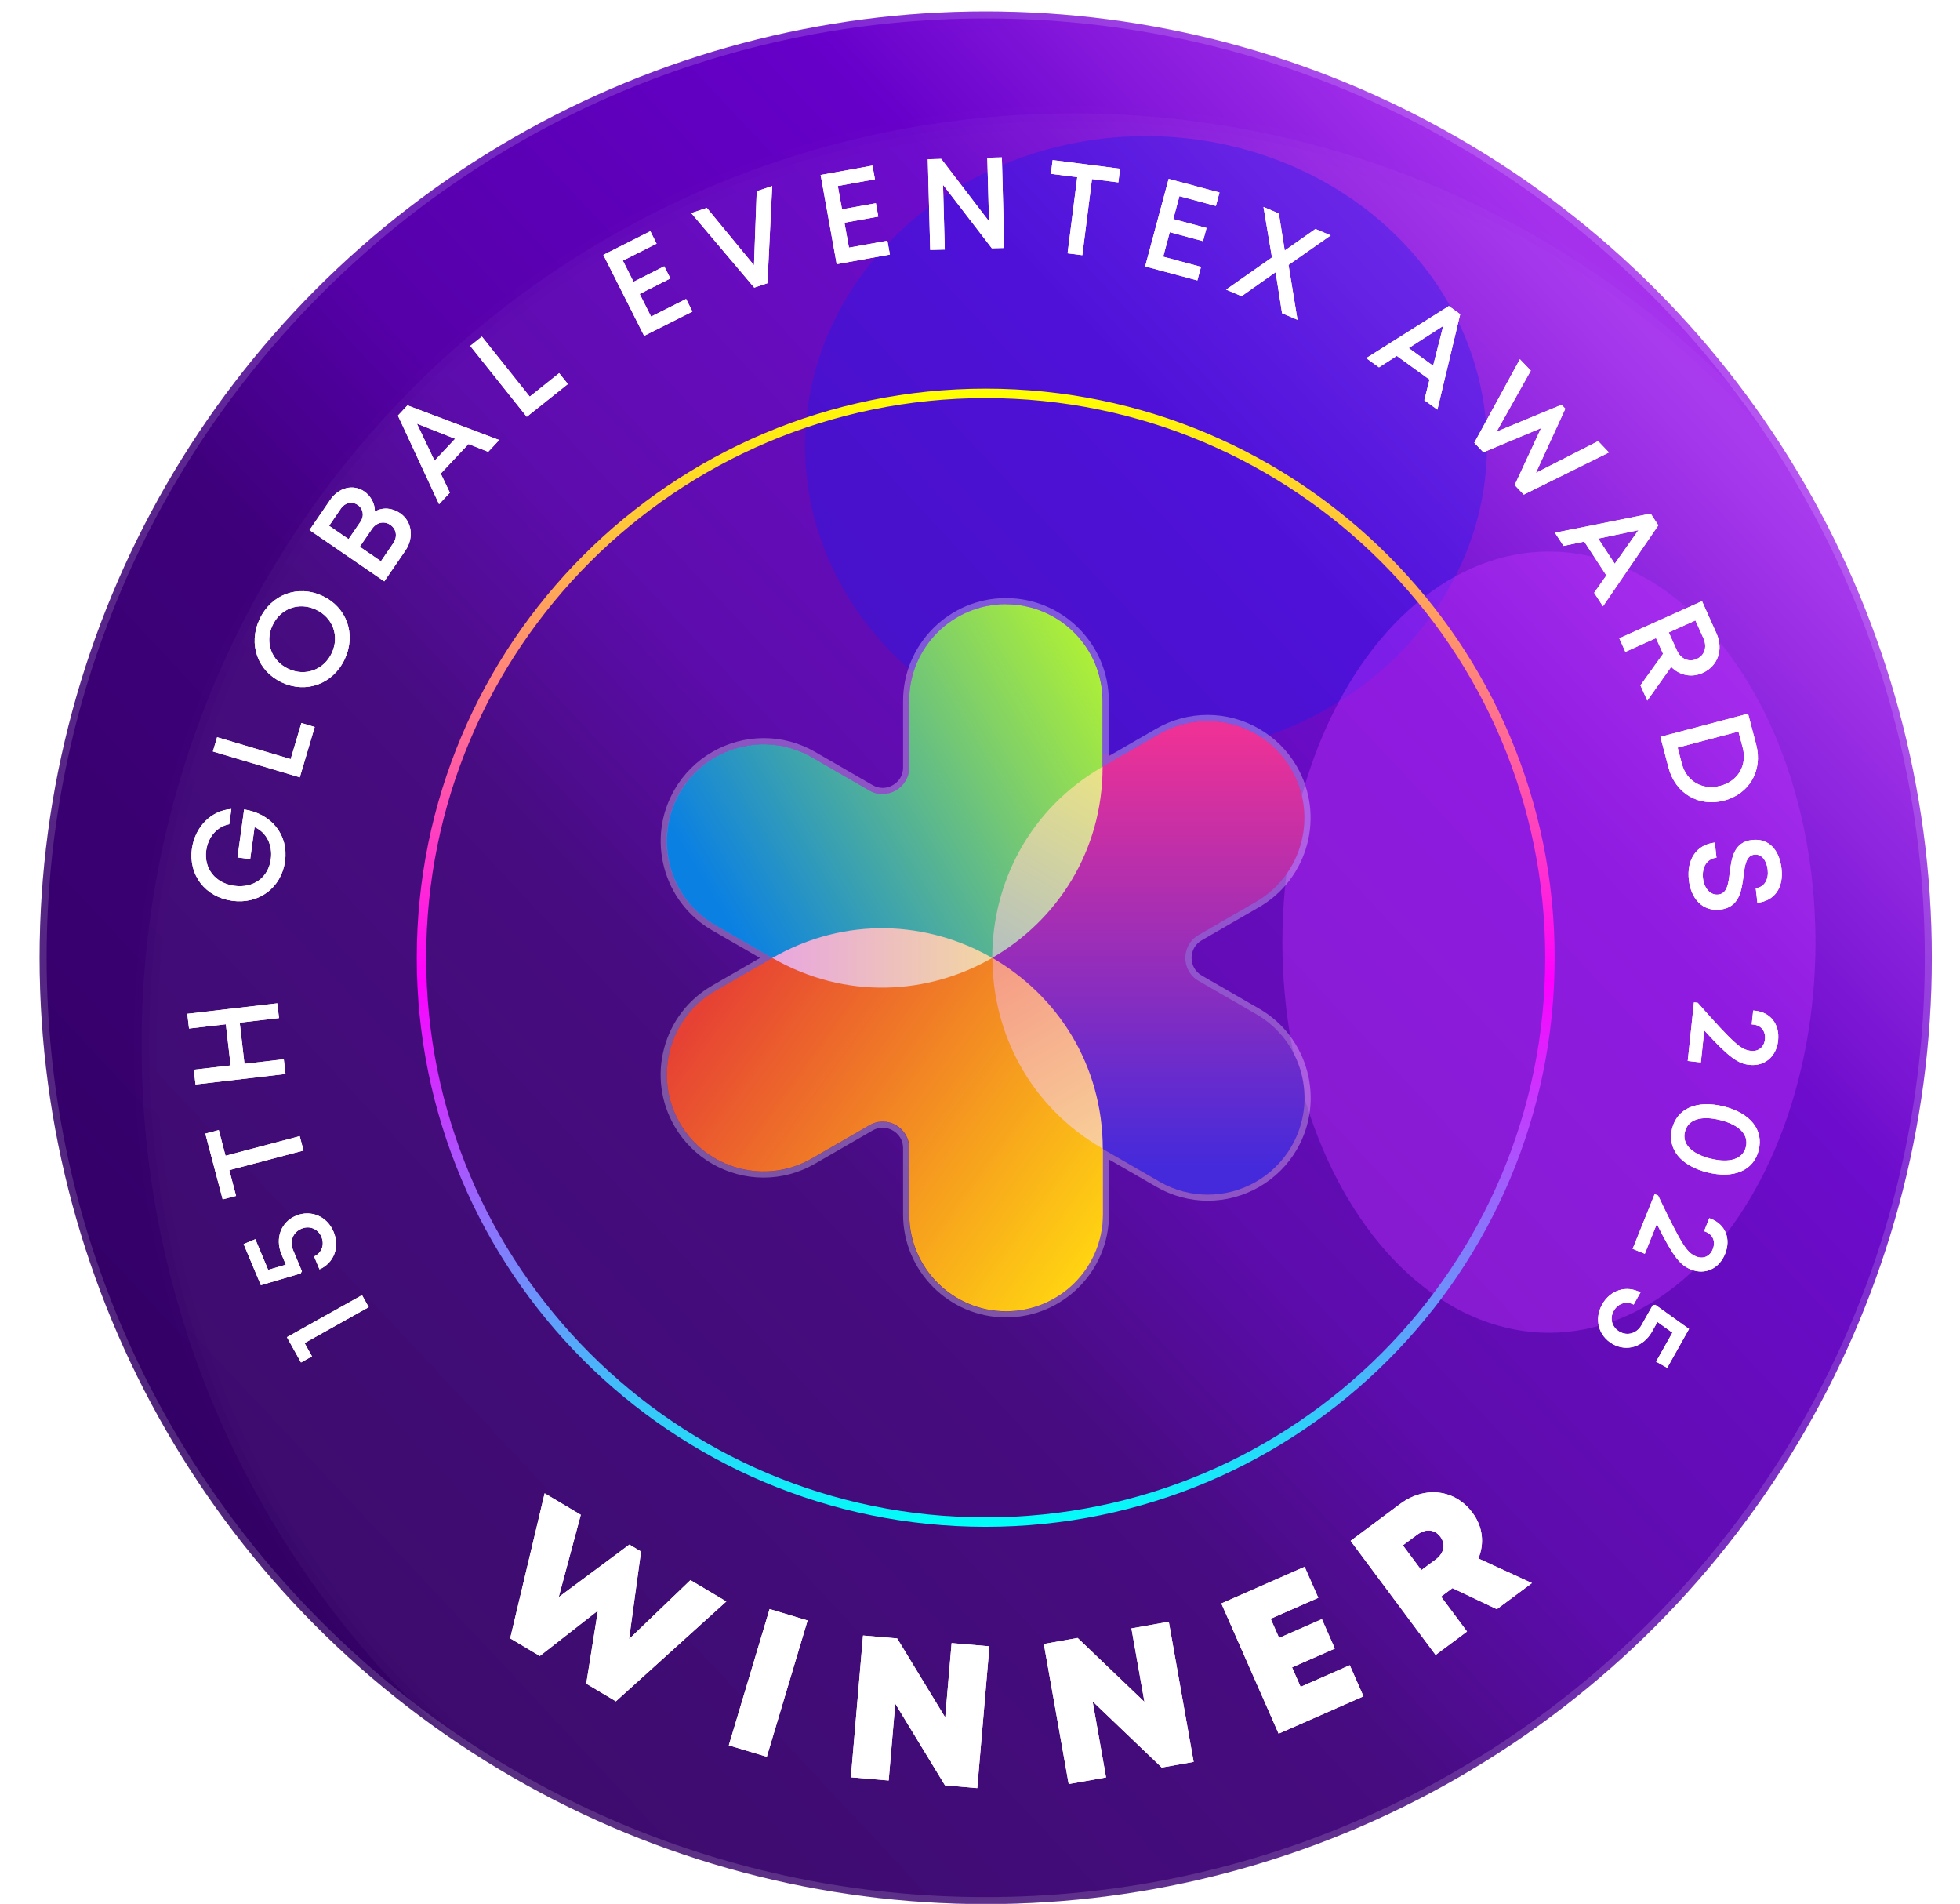 <?xml version="1.0" encoding="UTF-8"?>
<svg width="381" height="370" fill="none" version="1.1" viewBox="0 0 381 370" xmlns="http://www.w3.org/2000/svg">
 <g clip-path="url(#clip0_2856_573)">
  <circle cx="191.61" cy="186.13" r="183.91" fill="url(#paint0_linear_2856_573)" stroke-width="1.205"/>
  <g transform="matrix(1.205 0 0 1.205 -37.943 -36.789)" filter="url(#filter0_f_2856_573)" opacity=".35">
   <ellipse cx="216.36" cy="102.48" rx="55" ry="50" fill="#0b0fee"/>
  </g>
  <g transform="matrix(1.205 0 0 1.205 -37.943 -36.789)" filter="url(#filter1_f_2856_573)" opacity=".4">
   <ellipse cx="281.36" cy="182.48" rx="43" ry="63" fill="#be27ff"/>
  </g>
  <g transform="matrix(1.205 0 0 1.205 -37.943 -36.789)" fill="#fff" filter="url(#filter2_d_2856_573)" opacity=".05">
   <path d="m39.01 185c0-83.67 67.82-151.49 151.49-151.49s151.49 67.82 151.49 151.49-67.82 151.49-151.49 151.49-151.49-67.82-151.49-151.49z" opacity=".1"/>
   <path d="m40.22 185c0-82.99 67.29-150.28 150.27-150.28s150.28 67.29 150.28 150.28-67.29 150.27-150.28 150.27-150.27-67.29-150.27-150.27z" opacity=".75"/>
   <path d="m41.44 185c0-82.31 66.75-149.06 149.06-149.06s149.06 66.75 149.06 149.06-66.75 149.06-149.06 149.06-149.06-66.75-149.06-149.06z" opacity=".7"/>
   <path d="m42.65 185c0-81.63 66.22-147.85 147.85-147.85s147.85 66.22 147.85 147.85-66.22 147.85-147.85 147.85-147.85-66.22-147.85-147.85z" opacity=".65"/>
   <path d="m43.86 185c0-80.96 65.68-146.64 146.63-146.64s146.63 65.68 146.63 146.64-65.68 146.63-146.63 146.63-146.63-65.68-146.63-146.63z" opacity=".6"/>
   <path d="m45.08 185c0-80.28 65.14-145.42 145.42-145.42s145.42 65.14 145.42 145.42-65.14 145.42-145.42 145.42-145.42-65.14-145.42-145.42z" opacity=".55"/>
   <path d="m46.29 185c0-79.6 64.61-144.21 144.21-144.21s144.21 64.61 144.21 144.21-64.61 144.21-144.21 144.21-144.21-64.61-144.21-144.21z" opacity=".5"/>
   <path d="m47.5 185c0-78.92 64.07-143 142.99-143s142.99 64.07 142.99 143-64.07 142.99-142.99 142.99-142.99-64.07-142.99-142.99z" opacity=".45"/>
   <path d="m48.72 185c0-78.25 63.54-141.78 141.78-141.78s141.78 63.54 141.78 141.78-63.54 141.78-141.78 141.78-141.78-63.54-141.78-141.78z" opacity=".4"/>
   <path d="m49.93 185c0-77.57 63-140.57 140.57-140.57s140.57 63 140.57 140.57-63 140.57-140.57 140.57-140.57-63-140.57-140.57z" opacity=".35"/>
   <path d="m51.14 185c0-76.89 62.46-139.35 139.35-139.35s139.35 62.46 139.35 139.35-62.46 139.35-139.35 139.35-139.35-62.46-139.35-139.35z" opacity=".3"/>
   <path d="m52.36 185c0-76.21 61.93-138.14 138.14-138.14s138.14 61.93 138.14 138.14-61.93 138.14-138.14 138.14-138.14-61.93-138.14-138.14z" opacity=".25"/>
   <path d="m53.57 185c0-75.54 61.39-136.93 136.93-136.93s136.93 61.39 136.93 136.93-61.39 136.93-136.93 136.93-136.93-61.39-136.93-136.93z" opacity=".2"/>
   <path d="m54.79 185c0-74.86 60.86-135.71 135.71-135.71s135.71 60.86 135.71 135.71-60.86 135.71-135.71 135.71-135.71-60.86-135.71-135.71z" opacity=".15"/>
   <path d="m56 185c0-74.18 60.32-134.5 134.5-134.5s134.5 60.32 134.5 134.5-60.32 134.5-134.5 134.5-134.5-60.32-134.5-134.5z" opacity=".1"/>
   <path d="m57.21 185c0-73.5 59.78-133.29 133.29-133.29s133.29 59.78 133.29 133.29-59.78 133.29-133.29 133.29-133.29-59.78-133.29-133.29z" opacity=".05"/>
  </g>
  <g stroke-width="1.205">
   <path d="m171.42 192.09c-7.507 0-14.689-1.952-21.364-5.784l0.072-0.133-0.072-0.133c6.688-3.856 13.894-5.808 21.413-5.808 7.519 0 14.918 2 21.497 5.784l0.229 0.133-0.229 0.133c-6.591 3.796-14.038 5.808-21.533 5.808z" fill="url(#paint1_linear_2856_573)"/>
   <path d="m192.74 186.15c0-15.556 8.025-29.486 21.497-37.258l0.072 0.133h0.169c0 15.568-8.049 29.486-21.521 37.258l-0.229 0.133v-0.265z" fill="url(#paint2_linear_2856_573)"/>
   <path d="m214.24 223.37c-13.448-7.772-21.485-21.678-21.497-37.21v-0.265l0.229 0.133c13.484 7.76 21.545 21.69 21.557 37.246h-0.145l-0.133 0.096z" fill="url(#paint3_linear_2856_573)"/>
   <path d="m192.88 186.15c0-14.436 7.133-28.884 21.425-37.126h0.012v-12.797c0-10.387-8.423-18.798-18.81-18.798-10.375 0-18.774 8.423-18.774 18.798v12.93c0 3.964-4.302 6.447-7.736 4.471l-11.158-6.447c-9.001-5.194-20.509-2.109-25.714 6.893-5.194 9.001-2.109 20.509 6.893 25.714l11.026 6.362s0.048 0.024 0.06 0.036c14.255-8.218 30.281-7.206 42.765-0.024z" fill="url(#paint4_linear_2856_573)"/>
   <path d="m192.9 186.15c-12.472 7.194-28.498 8.218-42.765 0.024 0 0-0.012 0-0.024 0.012l-11.086 6.399c-8.989 5.194-12.074 16.701-6.868 25.69 5.194 8.977 16.677 12.05 25.666 6.856l11.194-6.459c3.434-1.988 7.736 0.494 7.736 4.458v12.881c0 10.387 8.423 18.822 18.822 18.822 10.399 0 18.822-8.423 18.822-18.822v-12.749l-0.06-0.036c-14.279-8.242-21.413-22.654-21.425-37.078z" fill="url(#paint5_linear_2856_573)"/>
   <path d="m244.19 197.09-11.194-6.459c-3.434-1.988-3.434-6.941 0-8.929l11.158-6.447c9.001-5.194 12.086-16.713 6.893-25.714-5.194-9.001-16.713-12.086-25.714-6.893l-11.002 6.35v0.024c0 16.496-8.941 29.908-21.449 37.126 12.52 7.218 21.473 20.617 21.485 37.126l11.026 6.362c8.989 5.194 20.497 2.109 25.678-6.893 5.181-8.989 2.097-20.473-6.893-25.654z" fill="url(#paint6_linear_2856_573)"/>
  </g>
  <g transform="matrix(1.205 0 0 1.205 -37.943 -36.789)" opacity=".3">
   <path d="m193.76 127.98c8.61 0 15.6 6.98 15.6 15.6v10.61l9.13-5.28c2.46-1.42 5.14-2.09 7.79-2.09 5.4 0 10.65 2.8 13.54 7.81 4.31 7.47 1.75 17.02-5.72 21.34l-9.26 5.35c-2.85 1.65-2.85 5.76 0 7.41l9.29 5.36c7.46 4.3 10.01 13.83 5.72 21.29-2.89 5.01-8.13 7.82-13.53 7.82-2.65 0-5.33-0.67-7.78-2.09l-9.15-5.28v10.58c0 8.63-6.99 15.62-15.62 15.62s-15.62-6.99-15.62-15.62v-10.69c0-2.5-2.05-4.28-4.28-4.28-0.71 0-1.44 0.18-2.13 0.58l-9.29 5.36c-2.46 1.42-5.14 2.09-7.78 2.09-5.38 0-10.62-2.79-13.51-7.79-4.32-7.46-1.76-17.01 5.7-21.32l9.2-5.31s0.01 0 0.02-0.01c0 0-0.03-0.02-0.05-0.03l-9.15-5.28c-7.47-4.31-10.03-13.87-5.72-21.34 2.89-5.01 8.14-7.81 13.54-7.81 2.65 0 5.34 0.68 7.79 2.1l9.26 5.35c0.69 0.4 1.42 0.58 2.13 0.58 2.23 0 4.28-1.79 4.28-4.28v-10.73c0-8.61 6.97-15.59 15.58-15.6h0.02m0-1.01h-0.01c-9.14 0-16.58 7.45-16.58 16.59v10.73c0 2.03-1.71 3.29-3.29 3.29-0.57 0-1.12-0.15-1.63-0.45l-9.26-5.35c-2.52-1.46-5.39-2.23-8.29-2.23-5.92 0-11.44 3.18-14.4 8.31-2.22 3.84-2.81 8.32-1.66 12.61s3.9 7.87 7.74 10.09l7.71 4.45-7.73 4.46c-3.84 2.22-6.59 5.8-7.73 10.08-1.15 4.28-0.55 8.76 1.67 12.6 2.96 5.11 8.46 8.28 14.37 8.28 2.9 0 5.76-0.77 8.28-2.23l9.29-5.36c0.51-0.3 1.06-0.45 1.64-0.45 1.58 0 3.29 1.26 3.29 3.29v10.69c0 9.16 7.45 16.61 16.61 16.61s16.61-7.45 16.61-16.61v-8.86l7.66 4.42c2.52 1.46 5.39 2.23 8.28 2.23 5.92 0 11.44-3.19 14.39-8.31 4.56-7.92 1.83-18.08-6.08-22.65l-9.29-5.36c-1.03-0.59-1.64-1.66-1.64-2.84s0.61-2.25 1.64-2.84l9.26-5.35c7.93-4.58 10.66-14.76 6.08-22.69-2.96-5.13-8.48-8.31-14.4-8.31-2.9 0-5.77 0.77-8.29 2.23l-7.64 4.41v-8.89c0-9.15-7.44-16.59-16.59-16.59z" fill="#fff"/>
  </g>
  <g transform="matrix(1.205 0 0 1.205 -37.943 -36.789)" opacity=".15">
   <path d="m190.5 33.51c83.67 0 151.49 67.82 151.49 151.49s-67.82 151.49-151.49 151.49-151.49-67.82-151.49-151.49 67.82-151.49 151.49-151.49zm0-1.13c-40.77 0-79.09 15.88-107.92 44.7-28.83 28.83-44.7 67.15-44.7 107.92s15.88 79.09 44.7 107.92c28.82 28.83 67.15 44.7 107.92 44.7s79.09-15.88 107.92-44.7c28.83-28.83 44.7-67.15 44.7-107.92s-15.88-79.09-44.7-107.92c-28.83-28.83-67.15-44.7-107.92-44.7z" fill="#fff"/>
  </g>
  <path d="m81.929 186.13c0-60.575 49.103-109.68 109.68-109.68 60.575 0 109.68 49.103 109.68 109.68s-49.103 109.68-109.68 109.68c-60.575 0-109.68-49.105-109.68-109.68z" stroke="url(#paint7_linear_2856_573)" stroke-miterlimit="10" stroke-width="1.832"/>
  <g fill="#fff" stroke-width="1.205">
   <path d="m55.769 259.87 14.604-8.17 1.301 2.338-12.472 6.977 1.446 2.579-2.133 1.193z"/>
   <path d="m57.516 236.27c2.952-1.241 6.085 0.133 7.326 3.109 1.253 2.988 0.084 6.061-2.735 7.314l-1.048-2.506c1.482-0.699 2.073-2.265 1.422-3.82-0.651-1.554-2.314-2.241-3.904-1.567-1.639 0.687-2.314 2.434-1.603 4.145l1.711 4.097-0.241 0.446-7.736 2.277-3.35-7.989 2.277-0.952 2.494 5.965 3.434-1.012-0.831-1.988c-1.313-3.145-0.096-6.302 2.772-7.507z"/>
   <path d="m42.526 219.61 1.313 5.001 14.424-3.808 0.735 2.796-14.424 3.808 1.313 5.001-2.603 0.687-3.374-12.785 2.603-0.687z"/>
   <path d="m36.405 197.02 17.496-2.036 0.337 2.868-7.64 0.892 0.928 8.001 7.64-0.892 0.337 2.868-17.496 2.036-0.337-2.868 7.158-0.831-0.928-8.001-7.158 0.831z"/>
   <path d="m47.431 157.3c5.338 0.807 8.688 4.952 7.977 10.074-0.711 5.133-5.061 8.411-10.279 7.688-5.206-0.711-8.531-5.001-7.821-10.122 0.59-4.254 3.76-7.447 7.664-7.712l-0.41 2.952c-2.35 0.434-4.109 2.458-4.471 5.085-0.482 3.531 1.759 6.374 5.447 6.88 3.711 0.506 6.615-1.567 7.109-5.157 0.386-2.784-0.88-5.266-3.157-6.242l-0.856 6.218-2.47-0.337 1.289-9.327z"/>
   <path d="m58.601 140.51 2.579 0.771-2.904 9.784-16.894-5.025 0.819-2.772 14.303 4.254 2.085-7.013z"/>
   <path d="m67.024 128.08c-2.265 4.844-7.483 6.76-12.219 4.555-4.736-2.205-6.615-7.435-4.35-12.291 2.253-4.844 7.471-6.76 12.207-4.543 4.736 2.205 6.615 7.435 4.362 12.279zm-5.603-9.604c-3.302-1.542-6.905-0.241-8.447 3.061-1.542 3.302-0.193 6.917 3.073 8.447 3.278 1.53 6.917 0.217 8.447-3.073 1.53-3.29 0.217-6.893-3.085-8.435z"/>
   <path d="m72.88 99.41c1.518-0.88 3.362-0.735 4.916 0.337 2.289 1.567 2.723 4.76 1 7.266l-4.097 5.965-14.532-9.965 4.013-5.856c1.663-2.434 4.483-3.121 6.627-1.651 1.265 0.868 2.097 2.386 2.061 3.904zm-3.35-1.277c-1.085-0.747-2.47-0.458-3.253 0.687l-2.301 3.362 3.784 2.591 2.301-3.362c0.795-1.157 0.542-2.542-0.53-3.278zm6.338 3.868c-1.181-0.807-2.675-0.494-3.543 0.771l-2.386 3.482 4.109 2.82 2.386-3.482c0.868-1.265 0.639-2.772-0.566-3.591z"/>
   <path d="m91.051 86.312-5.374 5.724 1.771 3.711-2.097 2.241-8.001-17.219 1.856-1.988 17.834 6.736-2.145 2.289-3.844-1.518zm-6.579 3.229 4.001-4.266-7.435-2.94z"/>
   <path d="m108.7 72.527 1.687 2.109-7.989 6.362-10.99-13.773 2.265-1.808 9.303 11.664 5.724-4.567z"/>
   <path d="m133.37 58.103 1.229 2.446-9.387 4.724-7.929-15.737 9.134-4.603 1.217 2.422-6.555 3.302 2.073 4.109 5.965-3.013 1.193 2.362-5.965 3.013 2.217 4.398 6.796-3.422z"/>
   <path d="m150.11 36.16-0.928 18.882-2.567 0.856-12.243-14.484 3.025-1.012 9.17 11.146 0.53-14.388 3-1z"/>
   <path d="m172.5 46.788 0.482 2.687-10.339 1.868-3.121-17.34 10.074-1.819 0.482 2.663-7.218 1.301 0.819 4.531 6.579-1.181 0.47 2.603-6.579 1.181 0.88 4.844 7.495-1.35z"/>
   <path d="m194.75 30.569 0.47 17.617-2.422 0.06-9.483-12.327 0.337 12.58-2.832 0.072-0.47-17.617 2.615-0.072 9.29 12.134-0.337-12.363 2.832-0.072z"/>
   <path d="m217.39 35.45-5.121-0.651-1.88 14.797-2.868-0.361 1.88-14.797-5.121-0.651 0.337-2.675 13.11 1.675-0.337 2.675z"/>
   <path d="m233.46 51.862-0.711 2.639-10.146-2.723 4.567-17.014 9.881 2.651-0.699 2.615-7.085-1.904-1.193 4.446 6.459 1.735-0.687 2.555-6.459-1.735-1.277 4.76z"/>
   <path d="m249.22 60.899-1.253-8.001-6.615 4.663-3.013-1.277 8.917-6.254-1.651-9.809 2.988 1.265 1.145 7.206 5.965-4.193 2.964 1.253-8.194 5.736 1.747 10.664-2.988-1.265z"/>
   <path d="m277.88 73.768-6.362-4.603-3.458 2.229-2.482-1.795 16.063-10.122 2.205 1.591-4.434 18.545-2.542-1.844zm-4.037-6.121 4.736 3.434 1.976-7.748z"/>
   <path d="m312.75 87.94-16.545 8.182-1.771-1.856 5.145-11.074-11.218 4.712-1.771-1.856 8.857-16.232 2.121 2.217-6.652 11.857 12.628-5.23 0.735 0.771-5.724 12.472 12.098-6.17 2.097 2.193z"/>
   <path d="m312.26 111.83-4.302-6.579-4.025 0.844-1.675-2.567 18.617-3.711 1.482 2.277-10.761 15.737-1.711-2.627zm-1.579-7.158 3.205 4.892 4.603-6.531z"/>
   <path d="m323.28 127.06-1.374-3.049-5.953 2.675-1.181-2.639 16.075-7.218 2.808 6.254c1.398 3.097 0.313 6.35-2.663 7.688-2.193 0.988-4.519 0.47-6.133-1.169l-4.651 6.555-1.325-2.964zm1.109-4.157 1.554 3.458c0.783 1.747 2.374 2.386 3.88 1.711 1.494-0.675 2.085-2.289 1.301-4.037l-1.554-3.458z"/>
   <path d="m335.15 155.58c-4.941 1.301-9.483-1.386-10.809-6.386l-1.579-6.001 17.039-4.495 1.579 6.001c1.325 5.013-1.301 9.58-6.23 10.881zm-0.747-2.856c3.434-0.904 5.266-3.977 4.362-7.423l-0.831-3.133-11.821 3.121 0.819 3.133c0.904 3.446 4.037 5.206 7.459 4.302z"/>
   <path d="m333.34 163.76 0.325 2.916c-1.952 0.217-2.856 1.952-2.627 4.001 0.205 1.868 1.374 3.35 2.976 3.169 1.747-0.193 1.964-2.121 2.229-4.29 0.349-2.747 0.747-5.904 4.35-6.314 3.157-0.361 5.29 1.832 5.712 5.555 0.434 3.796-1.386 6.278-4.687 6.652l-0.325-2.844c1.747-0.193 2.53-1.747 2.326-3.579-0.193-1.747-1.157-3.097-2.579-2.94-1.615 0.181-1.856 2.036-2.121 4.169-0.374 2.796-0.783 6.097-4.543 6.519-3.506 0.398-5.688-2.217-6.085-5.772-0.446-3.928 1.458-6.856 5.037-7.254z"/>
   <path d="m330.63 206.47-2.555-0.277 1.205-11.387 0.735 0.072c7.182 8.122 8.447 9.146 10.363 9.351 1.458 0.157 2.555-0.747 2.711-2.241 0.169-1.567-0.735-2.711-2.205-2.868l-0.374-0.036 0.289-2.699 0.386 0.036c2.988 0.313 4.796 2.651 4.458 5.808-0.325 3.097-2.615 5.037-5.543 4.724-2.193-0.229-3.88-1.289-8.809-6.7l-0.663 6.206z"/>
   <path d="m335.06 215.02c5.194 1.301 7.796 4.555 6.808 8.519-0.988 3.94-4.82 5.591-10.001 4.302-5.181-1.289-7.808-4.579-6.832-8.507 0.988-3.94 4.844-5.603 10.026-4.314zm-2.542 10.146c3.748 0.94 6.278 0.072 6.856-2.253 0.59-2.362-1.229-4.302-4.977-5.23-3.76-0.94-6.278-0.108-6.868 2.277-0.59 2.338 1.241 4.278 4.989 5.218z"/>
   <path d="m319.75 243.67-2.386-0.964 4.278-10.628 0.675 0.277c4.675 9.773 5.615 11.11 7.411 11.833 1.362 0.554 2.663-0.012 3.217-1.422 0.59-1.458 0.036-2.808-1.337-3.362l-0.349-0.145 1.012-2.518 0.361 0.145c2.784 1.121 3.88 3.856 2.699 6.808-1.169 2.892-3.892 4.121-6.627 3.025-2.049-0.819-3.374-2.301-6.639-8.857l-2.326 5.784z"/>
   <path d="m313.49 261.2c-2.796-1.567-3.639-4.88-2.049-7.688 1.591-2.832 4.724-3.784 7.447-2.338l-1.325 2.362c-1.47-0.747-3.061-0.229-3.88 1.229-0.831 1.47-0.349 3.193 1.157 4.049 1.542 0.868 3.35 0.325 4.254-1.289l2.181-3.868 0.494-0.084 6.555 4.699-4.242 7.555-2.157-1.205 3.169-5.627-2.904-2.085-1.06 1.88c-1.675 2.976-4.916 3.952-7.628 2.422z"/>
   <path d="m141.18 311.24-21.461 19.4-5.76-3.434 2.265-14.183-11.291 8.809-5.76-3.434 6.7-28.185 7.025 4.181-4.29 15.99 13.737-10.206 2.265 1.35-2.326 17.014 11.929-11.459 6.965 4.145z"/>
   <path d="m149.6 312.71 7.387 2.217-7.929 26.486-7.387-2.217z"/>
   <path d="m192.33 319.96-2.362 27.546-6.278-0.542-9.664-15.882-1.277 14.942-7.35-0.627 2.362-27.546 6.639 0.566 9.339 15.352 1.241-14.448 7.35 0.627z"/>
   <path d="m227.2 315.19 4.832 27.221-6.206 1.097-13.436-12.857 2.615 14.773-7.266 1.289-4.832-27.221 6.567-1.169 12.99 12.423-2.53-14.279 7.266-1.289z"/>
   <path d="m262.38 323.62 2.663 6.05-16.496 7.253-11.134-25.305 16.195-7.122 2.651 6.025-9.254 4.073 1.639 3.723 8.314-3.651 2.518 5.724-8.314 3.651 1.663 3.784z"/>
   <path d="m282.34 308.64-2.217 1.651 5.049 6.784-6.109 4.555-16.52-22.172 9.604-7.158c4.784-3.555 10.64-2.928 14.086 1.699 2.024 2.723 2.362 5.941 1.145 8.881l10.411 4.784-6.82 5.073-8.652-4.109zm-6.049-3.494 2.796-2.073c1.711-1.277 1.928-3.037 0.892-4.422-1.036-1.386-2.772-1.663-4.483-0.398l-2.796 2.073z"/>
   <path d="m55.769 259.87 14.604-8.17 1.301 2.338-12.472 6.977 1.446 2.579-2.133 1.193z"/>
   <path d="m57.516 236.27c2.952-1.241 6.085 0.133 7.326 3.109 1.253 2.988 0.084 6.061-2.735 7.314l-1.048-2.506c1.482-0.699 2.073-2.265 1.422-3.82-0.651-1.554-2.314-2.241-3.904-1.567-1.639 0.687-2.314 2.434-1.603 4.145l1.711 4.097-0.241 0.446-7.736 2.277-3.35-7.989 2.277-0.952 2.494 5.965 3.434-1.012-0.831-1.988c-1.313-3.145-0.096-6.302 2.772-7.507z"/>
   <path d="m42.526 219.61 1.313 5.001 14.424-3.808 0.735 2.796-14.424 3.808 1.313 5.001-2.603 0.687-3.374-12.785 2.603-0.687z"/>
   <path d="m36.405 197.02 17.496-2.036 0.337 2.868-7.64 0.892 0.928 8.001 7.64-0.892 0.337 2.868-17.496 2.036-0.337-2.868 7.158-0.831-0.928-8.001-7.158 0.831z"/>
   <path d="m47.431 157.3c5.338 0.807 8.688 4.952 7.977 10.074-0.711 5.133-5.061 8.411-10.279 7.688-5.206-0.711-8.531-5.001-7.821-10.122 0.59-4.254 3.76-7.447 7.664-7.712l-0.41 2.952c-2.35 0.434-4.109 2.458-4.471 5.085-0.482 3.531 1.759 6.374 5.447 6.88 3.711 0.506 6.615-1.567 7.109-5.157 0.386-2.784-0.88-5.266-3.157-6.242l-0.856 6.218-2.47-0.337 1.289-9.327z"/>
   <path d="m58.601 140.51 2.579 0.771-2.904 9.784-16.894-5.025 0.819-2.772 14.303 4.254 2.085-7.013z"/>
   <path d="m67.024 128.08c-2.265 4.844-7.483 6.76-12.219 4.555-4.736-2.205-6.615-7.435-4.35-12.291 2.253-4.844 7.471-6.76 12.207-4.543 4.736 2.205 6.615 7.435 4.362 12.279zm-5.603-9.604c-3.302-1.542-6.905-0.241-8.447 3.061-1.542 3.302-0.193 6.917 3.073 8.447 3.278 1.53 6.917 0.217 8.447-3.073 1.53-3.29 0.217-6.893-3.085-8.435z"/>
   <path d="m72.88 99.41c1.518-0.88 3.362-0.735 4.916 0.337 2.289 1.567 2.723 4.76 1 7.266l-4.097 5.965-14.532-9.965 4.013-5.856c1.663-2.434 4.483-3.121 6.627-1.651 1.265 0.868 2.097 2.386 2.061 3.904zm-3.35-1.277c-1.085-0.747-2.47-0.458-3.253 0.687l-2.301 3.362 3.784 2.591 2.301-3.362c0.795-1.157 0.542-2.542-0.53-3.278zm6.338 3.868c-1.181-0.807-2.675-0.494-3.543 0.771l-2.386 3.482 4.109 2.82 2.386-3.482c0.868-1.265 0.639-2.772-0.566-3.591z"/>
   <path d="m91.051 86.312-5.374 5.724 1.771 3.711-2.097 2.241-8.001-17.219 1.856-1.988 17.834 6.736-2.145 2.289-3.844-1.518zm-6.579 3.229 4.001-4.266-7.435-2.94z"/>
   <path d="m108.7 72.527 1.687 2.109-7.989 6.362-10.99-13.773 2.265-1.808 9.303 11.664 5.724-4.567z"/>
   <path d="m133.37 58.103 1.229 2.446-9.387 4.724-7.929-15.737 9.134-4.603 1.217 2.422-6.555 3.302 2.073 4.109 5.965-3.013 1.193 2.362-5.965 3.013 2.217 4.398 6.796-3.422z"/>
   <path d="m150.11 36.16-0.928 18.882-2.567 0.856-12.243-14.484 3.025-1.012 9.17 11.146 0.53-14.388 3-1z"/>
   <path d="m172.5 46.788 0.482 2.687-10.339 1.868-3.121-17.34 10.074-1.819 0.482 2.663-7.218 1.301 0.819 4.531 6.579-1.181 0.47 2.603-6.579 1.181 0.88 4.844 7.495-1.35z"/>
   <path d="m194.75 30.569 0.47 17.617-2.422 0.06-9.483-12.327 0.337 12.58-2.832 0.072-0.47-17.617 2.615-0.072 9.29 12.134-0.337-12.363 2.832-0.072z"/>
   <path d="m217.39 35.45-5.121-0.651-1.88 14.797-2.868-0.361 1.88-14.797-5.121-0.651 0.337-2.675 13.11 1.675-0.337 2.675z"/>
   <path d="m233.46 51.862-0.711 2.639-10.146-2.723 4.567-17.014 9.881 2.651-0.699 2.615-7.085-1.904-1.193 4.446 6.459 1.735-0.687 2.555-6.459-1.735-1.277 4.76z"/>
   <path d="m249.22 60.899-1.253-8.001-6.615 4.663-3.013-1.277 8.917-6.254-1.651-9.809 2.988 1.265 1.145 7.206 5.965-4.193 2.964 1.253-8.194 5.736 1.747 10.664-2.988-1.265z"/>
   <path d="m277.88 73.768-6.362-4.603-3.458 2.229-2.482-1.795 16.063-10.122 2.205 1.591-4.434 18.545-2.542-1.844zm-4.037-6.121 4.736 3.434 1.976-7.748z"/>
   <path d="m312.75 87.94-16.545 8.182-1.771-1.856 5.145-11.074-11.218 4.712-1.771-1.856 8.857-16.232 2.121 2.217-6.652 11.857 12.628-5.23 0.735 0.771-5.724 12.472 12.098-6.17 2.097 2.193z"/>
   <path d="m312.26 111.83-4.302-6.579-4.025 0.844-1.675-2.567 18.617-3.711 1.482 2.277-10.761 15.737-1.711-2.627zm-1.579-7.158 3.205 4.892 4.603-6.531z"/>
   <path d="m323.28 127.06-1.374-3.049-5.953 2.675-1.181-2.639 16.075-7.218 2.808 6.254c1.398 3.097 0.313 6.35-2.663 7.688-2.193 0.988-4.519 0.47-6.133-1.169l-4.651 6.555-1.325-2.964zm1.109-4.157 1.554 3.458c0.783 1.747 2.374 2.386 3.88 1.711 1.494-0.675 2.085-2.289 1.301-4.037l-1.554-3.458z"/>
   <path d="m335.15 155.58c-4.941 1.301-9.483-1.386-10.809-6.386l-1.579-6.001 17.039-4.495 1.579 6.001c1.325 5.013-1.301 9.58-6.23 10.881zm-0.747-2.856c3.434-0.904 5.266-3.977 4.362-7.423l-0.831-3.133-11.821 3.121 0.819 3.133c0.904 3.446 4.037 5.206 7.459 4.302z"/>
   <path d="m333.34 163.76 0.325 2.916c-1.952 0.217-2.856 1.952-2.627 4.001 0.205 1.868 1.374 3.35 2.976 3.169 1.747-0.193 1.964-2.121 2.229-4.29 0.349-2.747 0.747-5.904 4.35-6.314 3.157-0.361 5.29 1.832 5.712 5.555 0.434 3.796-1.386 6.278-4.687 6.652l-0.325-2.844c1.747-0.193 2.53-1.747 2.326-3.579-0.193-1.747-1.157-3.097-2.579-2.94-1.615 0.181-1.856 2.036-2.121 4.169-0.374 2.796-0.783 6.097-4.543 6.519-3.506 0.398-5.688-2.217-6.085-5.772-0.446-3.928 1.458-6.856 5.037-7.254z"/>
   <path d="m330.63 206.47-2.555-0.277 1.205-11.387 0.735 0.072c7.182 8.122 8.447 9.146 10.363 9.351 1.458 0.157 2.555-0.747 2.711-2.241 0.169-1.567-0.735-2.711-2.205-2.868l-0.374-0.036 0.289-2.699 0.386 0.036c2.988 0.313 4.796 2.651 4.458 5.808-0.325 3.097-2.615 5.037-5.543 4.724-2.193-0.229-3.88-1.289-8.809-6.7l-0.663 6.206z"/>
   <path d="m335.06 215.02c5.194 1.301 7.796 4.555 6.808 8.519-0.988 3.94-4.82 5.591-10.001 4.302-5.181-1.289-7.808-4.579-6.832-8.507 0.988-3.94 4.844-5.603 10.026-4.314zm-2.542 10.146c3.748 0.94 6.278 0.072 6.856-2.253 0.59-2.362-1.229-4.302-4.977-5.23-3.76-0.94-6.278-0.108-6.868 2.277-0.59 2.338 1.241 4.278 4.989 5.218z"/>
   <path d="m319.75 243.67-2.386-0.964 4.278-10.628 0.675 0.277c4.675 9.773 5.615 11.11 7.411 11.833 1.362 0.554 2.663-0.012 3.217-1.422 0.59-1.458 0.036-2.808-1.337-3.362l-0.349-0.145 1.012-2.518 0.361 0.145c2.784 1.121 3.88 3.856 2.699 6.808-1.169 2.892-3.892 4.121-6.627 3.025-2.049-0.819-3.374-2.301-6.639-8.857l-2.326 5.784z"/>
   <path d="m313.49 261.2c-2.796-1.567-3.639-4.88-2.049-7.688 1.591-2.832 4.724-3.784 7.447-2.338l-1.325 2.362c-1.47-0.747-3.061-0.229-3.88 1.229-0.831 1.47-0.349 3.193 1.157 4.049 1.542 0.868 3.35 0.325 4.254-1.289l2.181-3.868 0.494-0.084 6.555 4.699-4.242 7.555-2.157-1.205 3.169-5.627-2.904-2.085-1.06 1.88c-1.675 2.976-4.916 3.952-7.628 2.422z"/>
   <path d="m141.18 311.24-21.461 19.4-5.76-3.434 2.265-14.183-11.291 8.809-5.76-3.434 6.7-28.185 7.025 4.181-4.29 15.99 13.737-10.206 2.265 1.35-2.326 17.014 11.929-11.459 6.965 4.145z"/>
   <path d="m149.6 312.71 7.387 2.217-7.929 26.486-7.387-2.217z"/>
   <path d="m192.33 319.96-2.362 27.546-6.278-0.542-9.664-15.882-1.277 14.942-7.35-0.627 2.362-27.546 6.639 0.566 9.339 15.352 1.241-14.448 7.35 0.627z"/>
   <path d="m227.2 315.19 4.832 27.221-6.206 1.097-13.436-12.857 2.615 14.773-7.266 1.289-4.832-27.221 6.567-1.169 12.99 12.423-2.53-14.279 7.266-1.289z"/>
   <path d="m262.38 323.62 2.663 6.05-16.496 7.253-11.134-25.305 16.195-7.122 2.651 6.025-9.254 4.073 1.639 3.723 8.314-3.651 2.518 5.724-8.314 3.651 1.663 3.784z"/>
   <path d="m282.34 308.64-2.217 1.651 5.049 6.784-6.109 4.555-16.52-22.172 9.604-7.158c4.784-3.555 10.64-2.928 14.086 1.699 2.024 2.723 2.362 5.941 1.145 8.881l10.411 4.784-6.82 5.073-8.652-4.109zm-6.049-3.494 2.796-2.073c1.711-1.277 1.928-3.037 0.892-4.422-1.036-1.386-2.772-1.663-4.483-0.398l-2.796 2.073z"/>
  </g>
 </g>
 <defs>
  <filter id="filter0_f_2856_573" x="101.36" y="-7.519" width="230" height="220" color-interpolation-filters="sRGB" filterUnits="userSpaceOnUse">
   <feFlood flood-opacity="0" result="BackgroundImageFix"/>
   <feBlend in="SourceGraphic" in2="BackgroundImageFix" result="shape"/>
   <feGaussianBlur result="effect1_foregroundBlur_2856_573" stdDeviation="30"/>
  </filter>
  <filter id="filter1_f_2856_573" x="178.36" y="59.48" width="206" height="246" color-interpolation-filters="sRGB" filterUnits="userSpaceOnUse">
   <feFlood flood-opacity="0" result="BackgroundImageFix"/>
   <feBlend in="SourceGraphic" in2="BackgroundImageFix" result="shape"/>
   <feGaussianBlur result="effect1_foregroundBlur_2856_573" stdDeviation="30"/>
  </filter>
  <filter id="filter2_d_2856_573" x="-1.76" y="-7.26" width="412.74" height="412.74" color-interpolation-filters="sRGB" filterUnits="userSpaceOnUse">
   <feFlood flood-opacity="0" result="BackgroundImageFix"/>
   <feColorMatrix in="SourceAlpha" result="hardAlpha" values="0 0 0 0 0 0 0 0 0 0 0 0 0 0 0 0 0 0 127 0"/>
   <feOffset dx="14.11" dy="14.11"/>
   <feGaussianBlur stdDeviation="27.44"/>
   <feColorMatrix values="0 0 0 0 0.122 0 0 0 0 0.059 0 0 0 0 0.298 0 0 0 0.2 0"/>
   <feBlend in2="BackgroundImageFix" result="effect1_dropShadow_2856_573"/>
   <feBlend in="SourceGraphic" in2="effect1_dropShadow_2856_573" result="shape"/>
  </filter>
  <linearGradient id="paint0_linear_2856_573" x1="308.86" x2="78.36" y1="82.98" y2="298.98" gradientTransform="matrix(1.205 0 0 1.205 -37.943 -36.789)" gradientUnits="userSpaceOnUse">
   <stop stop-color="#A531ED" offset=".029"/>
   <stop stop-color="#6600CA" offset=".236"/>
   <stop stop-color="#5500A8" offset=".495"/>
   <stop stop-color="#3E007B" offset=".62"/>
   <stop stop-color="#320064" offset="1"/>
  </linearGradient>
  <linearGradient id="paint1_linear_2856_573" x1="156.01" x2="191.54" y1="184.93" y2="185.11" gradientTransform="matrix(1.205 0 0 1.205 -37.943 -36.789)" gradientUnits="userSpaceOnUse">
   <stop stop-color="#E8A6DF" offset="0"/>
   <stop stop-color="#F2D6A2" offset="1"/>
  </linearGradient>
  <linearGradient id="paint2_linear_2856_573" x1="191.84" x2="209.98" y1="184.26" y2="153.4" gradientTransform="matrix(1.205 0 0 1.205 -37.943 -36.789)" gradientUnits="userSpaceOnUse">
   <stop stop-color="#B5C0BF" offset="0"/>
   <stop stop-color="#ECE484" offset="1"/>
  </linearGradient>
  <linearGradient id="paint3_linear_2856_573" x1="191.1" x2="209.42" y1="184.23" y2="215.83" gradientTransform="matrix(1.205 0 0 1.205 -37.943 -36.789)" gradientUnits="userSpaceOnUse">
   <stop stop-color="#F59884" offset="0"/>
   <stop stop-color="#F8CF99" offset="1"/>
  </linearGradient>
  <linearGradient id="paint4_linear_2856_573" x1="149.65" x2="211.74" y1="180.62" y2="143.22" gradientTransform="matrix(1.205 0 0 1.205 -37.943 -36.789)" gradientUnits="userSpaceOnUse">
   <stop stop-color="#0A80E3" offset="0"/>
   <stop stop-color="#ADEF38" offset="1"/>
  </linearGradient>
  <linearGradient id="paint5_linear_2856_573" x1="149.11" x2="209.2" y1="186.57" y2="230.45" gradientTransform="matrix(1.205 0 0 1.205 -37.943 -36.789)" gradientUnits="userSpaceOnUse">
   <stop stop-color="#E64134" offset="0"/>
   <stop stop-color="#FFD212" offset="1"/>
  </linearGradient>
  <linearGradient id="paint6_linear_2856_573" x1="216.76" x2="216.76" y1="218.61" y2="148.8" gradientTransform="matrix(1.205 0 0 1.205 -37.943 -36.789)" gradientUnits="userSpaceOnUse">
   <stop stop-color="#452ADB" offset="0"/>
   <stop stop-color="#ED3196" offset="1"/>
  </linearGradient>
  <linearGradient id="paint7_linear_2856_573" x1="190.5" x2="190.5" y1="276.78" y2="93.219" gradientTransform="matrix(1.205 0 0 1.205 -37.943 -36.789)" gradientUnits="userSpaceOnUse">
   <stop stop-color="#00FFF8" offset="0"/>
   <stop stop-color="#f0f" offset=".48"/>
   <stop stop-color="#ff0" offset="1"/>
  </linearGradient>
  <clipPath id="clip0_2856_573">
   <rect width="381" height="370" fill="#fff"/>
  </clipPath>
 </defs>
</svg>
